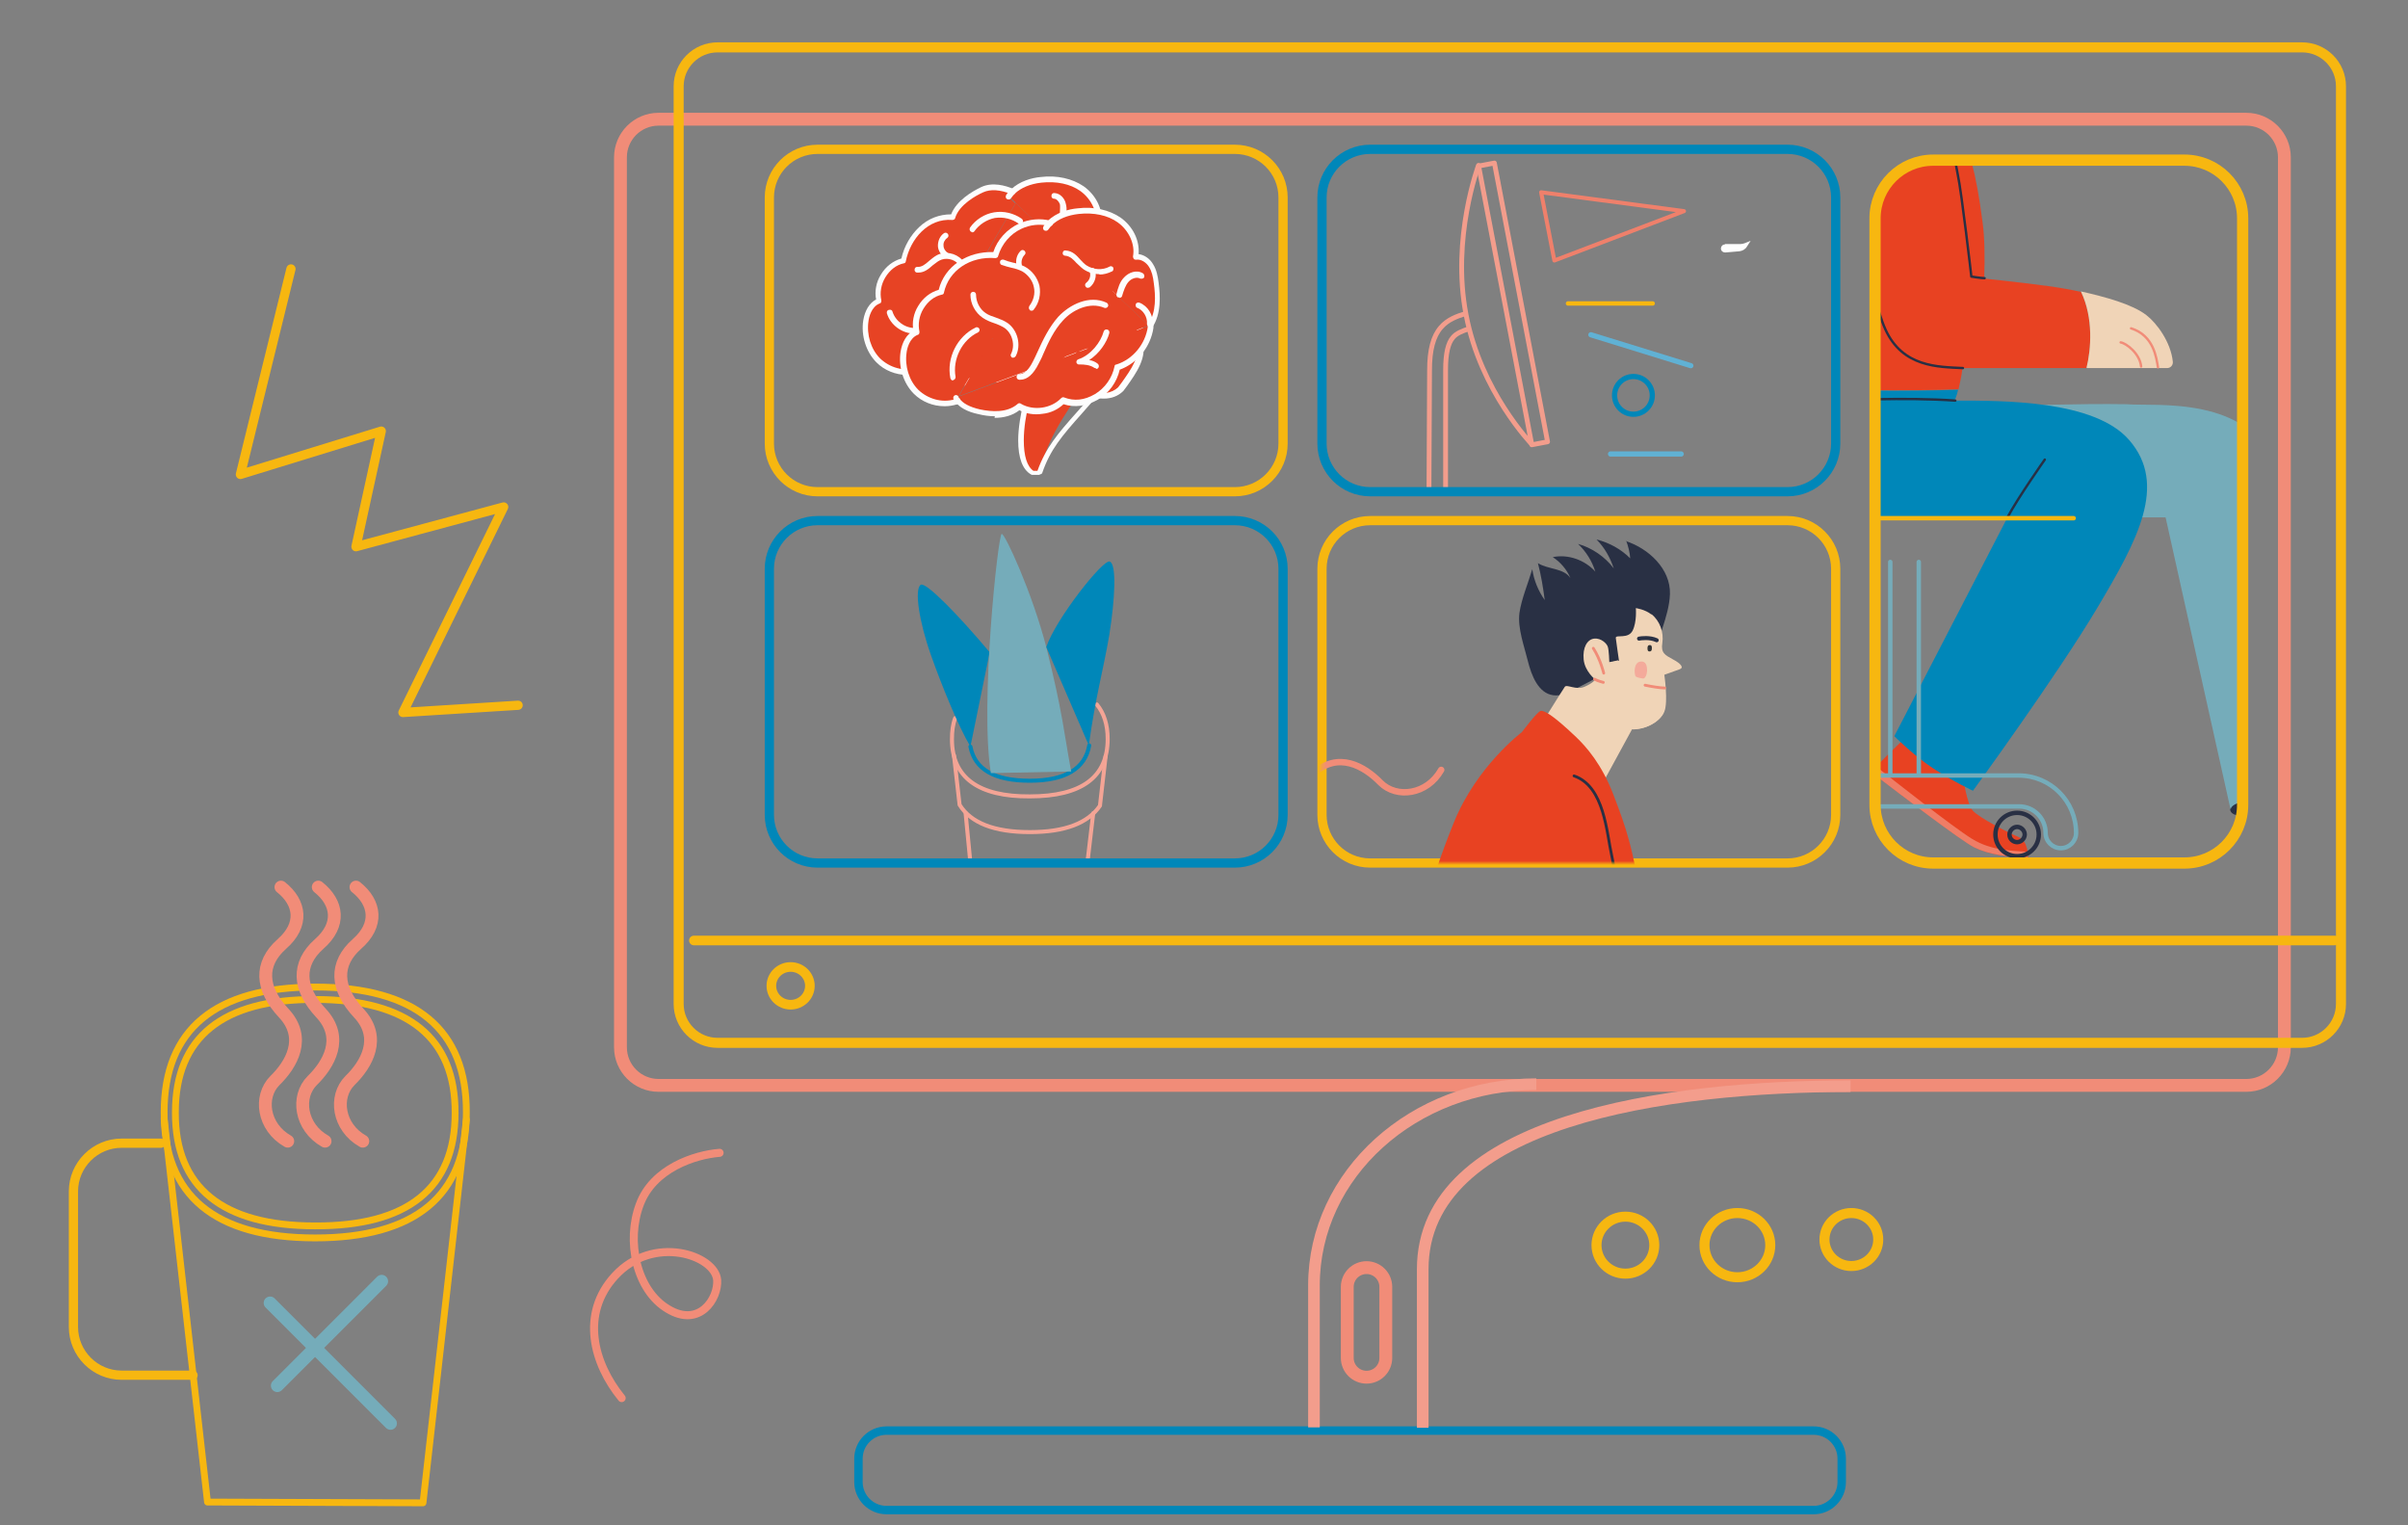 <svg width="600" height="380" viewBox="0 0 600 380" fill="none" xmlns="http://www.w3.org/2000/svg">
<rect x="0" y="0" width="600" height="380" fill="#808080" stroke="none"/>
<mask id="mask0_26_229" style="mask-type:luminance" maskUnits="userSpaceOnUse" x="191" y="129" width="129" height="86">
<path d="M307.7 129.7H203.7C197.073 129.7 191.7 135.073 191.7 141.7V203C191.7 209.627 197.073 215 203.7 215H307.7C314.327 215 319.7 209.627 319.7 203V141.7C319.7 135.073 314.327 129.7 307.7 129.7Z" fill="white"/>
</mask>
<g mask="url(#mask0_26_229)">
<path d="M238 178.9C237.4 180.5 237.2 182.2 237.2 184.2C237.2 193.7 243.8 198.5 256.6 198.4C269.5 198.4 276 193.6 276 184.1C276 180.6 275.1 177.7 273.3 175.5" stroke="#F4A495" stroke-linecap="round" stroke-linejoin="round"/>
<path d="M272.4 202.6C272.2 204.7 269.8 224.3 269.8 224.3H242.7L240.6 202.6" stroke="#F4A495" stroke-linecap="round" stroke-linejoin="round"/>
<path d="M275.5 188.3L274.1 200.5V200.7C271.1 205.1 265.3 207.3 256.6 207.3C247.7 207.3 241.9 205 239.1 200.5L237.7 188.2" stroke="#F4A495" stroke-linecap="round" stroke-linejoin="round"/>
<path d="M241.8 186C242.9 191.7 247.8 194.5 256.6 194.5C265.4 194.5 270.4 191.5 271.4 185.7" stroke="#0087B9" stroke-linecap="round" stroke-linejoin="round"/>
<path d="M241.8 186C238.9 181.2 234.6 170.7 232 163.3C229 154.9 227.8 146.8 229.4 145.7C230.6 144.8 238.8 153.2 246.6 162.5" fill="#0087B9"/>
<path d="M266.9 192.2C265.2 183.1 264.8 177.5 260.7 161.2C257.2 147.7 250.5 133.1 249.6 133C248.7 132.9 244.1 175.8 246.9 192.6" fill="#75ACBA"/>
<path d="M271.3 185.7C272.9 173.9 274.9 167 276.4 158.2C277.8 149.4 278.3 140.5 276.5 139.9C274.8 139.3 263 154.3 260.7 161.2" fill="#0087B9"/>
</g>
<mask id="mask1_26_229" style="mask-type:luminance" maskUnits="userSpaceOnUse" x="467" y="39" width="92" height="176">
<path d="M544.3 39.9H481.7C473.692 39.9 467.2 46.392 467.2 54.4V200.5C467.2 208.508 473.692 215 481.7 215H544.3C552.308 215 558.8 208.508 558.8 200.5V54.4C558.8 46.392 552.308 39.9 544.3 39.9Z" fill="white"/>
</mask>
<g mask="url(#mask1_26_229)">
<path d="M582.2 198C582.6 200.5 578.8 202.1 569.6 202.8C560.4 203.6 556.1 203.8 555.7 201.8C555.3 199.7 562.4 196.8 569.2 196.4C576 196 581.8 195.5 582.2 198Z" fill="#293044"/>
<path d="M501.6 101.1C501.6 101.1 518.4 100.5 529.8 100.7C537 101.3 560.7 98.3 567.1 116.6C573.2 134 575.2 150.8 577.9 167.1C580.4 182.6 582.3 197.9 582.3 197.9C582.3 197.9 578.1 197 569.2 198.1C560.3 199.2 556 199.8 555.8 201.7L539.6 128.9H510.8L501.7 101.1H501.6Z" fill="#75ACBA"/>
<path d="M441.7 95.2C452.7 97.8 477.4 97.3 488 97C488.3 95.5 488.7 94.1 489 91.7H519.9C521 87.2 521.7 79.3 518.5 72.7C517.2 72.4 515.9 72.2 514.9 72C510.3 71.1 499.1 69.9 494.4 69.4C494.6 64 494.5 59 494 55.4C492.3 42.2 490.6 37.6 488.1 31.2C485.6 24.8 482.4 21.2 480.4 19.3C475.4 14.6 473.9 13.9 473.2 14C472.5 14 469.3 18.4 469.3 18.4C469.3 18.4 460.2 25.3 455.5 36.8C450.8 48.3 446.2 63.1 442.4 86.6C441.9 89.6 441.6 92.6 441.4 95.5L441.7 95.2Z" fill="#E84222"/>
<path d="M520 91.7H540C540.8 91.7 541.5 91 541.4 90.1C540.9 85.2 537.4 80.5 534.8 78.5C531.3 75.8 524.7 74 518.5 72.6C521.7 79.3 521 87.1 519.9 91.6L520 91.7Z" fill="#F0D4B7"/>
<path d="M475.3 183.3C473 185.4 469.4 189 467.5 190.9C466.8 191.6 466.9 192.8 467.7 193.4C472.8 197.3 488.9 209.5 492 211.1C495.7 212.9 500.2 213.6 505.3 213.5C505.3 213.5 505.5 209.6 502.9 208.5C500.3 207.4 493.3 203.8 491.6 202C490 200.2 489.1 193.3 489.1 193.3L475.2 183.4L475.3 183.3Z" fill="#E84222"/>
<path d="M458.6 128.9C467.1 129.6 500.2 128.9 500.2 128.9L472 183.4C472 183.4 476.9 188.3 481.8 191.5C486.7 194.7 491.6 197 491.6 197C491.6 197 512.6 168.2 522.6 151.4C532.6 134.6 540.2 120.7 530.5 109.6C521.9 99.7 499.3 99.8 487 99.8C487 99.8 487.6 98.6 487.9 97.1C477.3 97.4 452.6 97.9 441.6 95.3C440.6 112.8 445.5 127.9 458.5 129L458.6 128.9Z" fill="#0087B9"/>
<path d="M531 81.8C536.7 83.6 537.3 89.2 537.7 91.5" stroke="#F18C78" stroke-width="0.6" stroke-linecap="round" stroke-linejoin="round"/>
<path d="M528.4 85.3C529.8 85.5 533.2 88.1 533.5 91.3" stroke="#F18C78" stroke-width="0.6" stroke-linecap="round" stroke-linejoin="round"/>
<path d="M494.5 69.3C493.6 69.3 491.2 68.9 491.2 68.9C491.2 68.9 488.8 48 487.8 43.4C486.8 38.8 486.3 29.2 480.1 27.1" stroke="#293044" stroke-width="0.6" stroke-linecap="round" stroke-linejoin="round"/>
<path d="M489.1 91.7C482.9 91.4 474.1 91.5 469.8 82.1C465.5 72.6 462.5 47.7 462.5 47.7" stroke="#293044" stroke-width="0.6" stroke-linecap="round" stroke-linejoin="round"/>
<path d="M487.2 99.8C474.6 98.9 458.5 99.8 455.9 99.8" stroke="#293044" stroke-width="0.6" stroke-linecap="round" stroke-linejoin="round"/>
<path d="M500.2 128.9C502.8 124 509.5 114.5 509.5 114.5" stroke="#293044" stroke-width="0.6" stroke-linecap="round" stroke-linejoin="round"/>
<path d="M505.2 212.1C505.3 212.9 505.2 213.5 505.2 213.5C500.1 213.5 495.6 212.9 491.9 211.1C488.8 209.6 472.7 197.3 467.6 193.4C466.8 192.8 466.7 191.6 467.4 190.9C471.2 193.9 486.8 206.2 491.4 209C496.3 212 501.5 211.9 505.1 212.2L505.2 212.1Z" fill="#EF7D66"/>
<path d="M433.3 105.4C437.5 122.2 450.1 129.1 461.4 129.1C469.7 129.1 516.7 129.1 516.7 129.1" stroke="#F7B710" stroke-width="1.1" stroke-linecap="round" stroke-linejoin="round"/>
<path d="M471 140V193" stroke="#75ACBA" stroke-width="1.1" stroke-linecap="round" stroke-linejoin="round"/>
<path d="M478.1 193V140" stroke="#75ACBA" stroke-width="1.1" stroke-linecap="round" stroke-linejoin="round"/>
<path d="M435.1 211.3C437.2 211.3 438.9 209.6 438.9 207.5C438.9 203.8 441.9 200.9 445.5 200.9H503.1C506.8 200.9 509.7 203.9 509.7 207.5C509.7 209.6 511.4 211.3 513.5 211.3C515.6 211.3 517.3 209.6 517.3 207.5C517.3 199.6 510.9 193.2 503 193.2H445.4C437.5 193.2 431.1 199.6 431.1 207.5C431.1 209.6 432.8 211.3 434.9 211.3H435.1Z" stroke="#75ACBA" stroke-width="1.1" stroke-linecap="round" stroke-linejoin="round"/>
<path d="M502.6 213.3C505.582 213.3 508 210.882 508 207.9C508 204.918 505.582 202.5 502.6 202.5C499.618 202.5 497.2 204.918 497.2 207.9C497.2 210.882 499.618 213.3 502.6 213.3Z" stroke="#293044" stroke-width="1.1" stroke-linecap="round" stroke-linejoin="round"/>
<path d="M500.7 207.9C500.7 209 501.6 209.8 502.6 209.8C503.6 209.8 504.5 208.9 504.5 207.9C504.5 206.9 503.6 206 502.6 206C501.6 206 500.7 206.9 500.7 207.9Z" stroke="#293044" stroke-width="1.1" stroke-linecap="round" stroke-linejoin="round"/>
</g>
<mask id="mask2_26_229" style="mask-type:luminance" maskUnits="userSpaceOnUse" x="329" y="37" width="129" height="86">
<path d="M445.4 37.2H341.4C334.772 37.2 329.4 42.572 329.4 49.2V110.5C329.4 117.127 334.772 122.5 341.4 122.5H445.4C452.027 122.5 457.4 117.127 457.4 110.5V49.2C457.4 42.572 452.027 37.2 445.4 37.2Z" fill="white"/>
</mask>
<g mask="url(#mask2_26_229)">
<path d="M381.679 110.811L385.608 110.061L372.36 40.614L368.431 41.363L381.679 110.811Z" stroke="#F39D8C" stroke-width="1.2" stroke-linecap="round" stroke-linejoin="round"/>
<path d="M368.4 41.2C368.4 41.2 361.6 59.3 365.3 78.4C368.9 97.5 381.7 110.7 381.7 110.7" stroke="#F39D8C" stroke-width="1.2" stroke-linecap="round" stroke-linejoin="round"/>
<path d="M374.5 144V140H362.2C361.1 140 360.2 139.1 360.2 138V92.1C360.2 88.1 360.8 85.5 362 84.1C362.9 83 364.3 82.5 366 81.9" stroke="#F39D8C" stroke-width="1.2" stroke-miterlimit="10"/>
<path d="M365.2 78.1C363 78.8 360.7 79.6 359 81.6C357.1 83.8 356.2 87.2 356.2 92.2L355.9 154.4" stroke="#F39D8C" stroke-width="1.2" stroke-miterlimit="10"/>
<path d="M390.7 75.6H411.8" stroke="#F7B710" stroke-width="1.1" stroke-linecap="round" stroke-linejoin="round"/>
<path d="M401.3 113.1H418.9" stroke="#60B1D4" stroke-width="1.3" stroke-linecap="round" stroke-linejoin="round"/>
<path d="M396.4 83.4L421.3 91.1" stroke="#60B1D4" stroke-width="1.3" stroke-linecap="round" stroke-linejoin="round"/>
<path d="M407 103.2C409.596 103.2 411.7 101.096 411.7 98.5C411.7 95.904 409.596 93.8 407 93.8C404.404 93.8 402.3 95.904 402.3 98.5C402.3 101.096 404.404 103.2 407 103.2Z" stroke="#0087B9" stroke-width="1.3" stroke-linecap="round" stroke-linejoin="round"/>
<path d="M419.6 52.6L387.3 64.9L384 47.9L419.6 52.6Z" stroke="#EF806B" stroke-linecap="round" stroke-linejoin="round"/>
<path d="M429.8 60.8H433.7C434 60.8 434.4 60.7 434.7 60.6L436.2 60L435.3 61.4C434.9 62.1 434.2 62.5 433.4 62.6L429.9 62.9C429.3 62.9 428.8 62.5 428.8 61.9C428.8 61.4 429.2 60.9 429.8 60.9V60.8Z" fill="white"/>
</g>
<path d="M559.7 29.7H164.1C158.853 29.7 154.6 33.953 154.6 39.2V260.9C154.6 266.147 158.853 270.4 164.1 270.4H559.7C564.947 270.4 569.2 266.147 569.2 260.9V39.2C569.2 33.953 564.947 29.7 559.7 29.7Z" stroke="#F18C78" stroke-width="3.2" stroke-linecap="round" stroke-linejoin="round"/>
<path d="M573.6 11.8H178.8C173.443 11.8 169.1 16.143 169.1 21.5V250.1C169.1 255.457 173.443 259.8 178.8 259.8H573.6C578.957 259.8 583.3 255.457 583.3 250.1V21.5C583.3 16.143 578.957 11.8 573.6 11.8Z" stroke="#F7B710" stroke-width="2.5" stroke-linecap="round" stroke-linejoin="round"/>
<path d="M40.9 278.7L51.7 374.2L105.4 374.4L116.2 278.9" stroke="#F7B710" stroke-width="1.7" stroke-linecap="round" stroke-linejoin="round"/>
<path d="M40.9 277.1C40.9 256.4 53.7 245.9 78.6 245.9C103.6 245.9 116.3 256.5 116.2 277.2C116.2 297.9 103.4 308.4 78.5 308.4C53.5 308.4 40.8 297.8 40.9 277.1Z" stroke="#F7B710" stroke-width="1.7" stroke-linecap="round" stroke-linejoin="round"/>
<path d="M43.7 277.1C43.7 258.4 55.5 248.9 78.6 249C101.7 249 113.5 258.6 113.4 277.3C113.4 296 101.6 305.5 78.5 305.4C55.4 305.4 43.6 295.8 43.7 277.1Z" stroke="#F7B710" stroke-width="1.7" stroke-linecap="round" stroke-linejoin="round"/>
<path d="M451.9 356.4H220.9C217.034 356.4 213.9 359.534 213.9 363.4V369.2C213.9 373.066 217.034 376.2 220.9 376.2H451.9C455.766 376.2 458.9 373.066 458.9 369.2V363.4C458.9 359.534 455.766 356.4 451.9 356.4Z" stroke="#0087B9" stroke-width="2.1" stroke-linecap="round" stroke-linejoin="round"/>
<path d="M382.8 270.1C352.2 270.1 327.4 292.5 327.4 320.2V355.6" stroke="#F39D8C" stroke-width="2.9" stroke-miterlimit="10"/>
<path d="M461.1 270.6C415.1 270.6 354.5 279.1 354.5 316.2V355.7" stroke="#F39D8C" stroke-width="2.9" stroke-miterlimit="10"/>
<path d="M345.3 320.6C345.3 317.949 343.151 315.8 340.5 315.8C337.849 315.8 335.7 317.949 335.7 320.6V338.3C335.7 340.951 337.849 343.1 340.5 343.1C343.151 343.1 345.3 340.951 345.3 338.3V320.6Z" stroke="#F18C78" stroke-width="3.2" stroke-linecap="round" stroke-linejoin="round"/>
<path d="M197 250.3C199.651 250.3 201.8 248.196 201.8 245.6C201.8 243.004 199.651 240.9 197 240.9C194.349 240.9 192.2 243.004 192.2 245.6C192.2 248.196 194.349 250.3 197 250.3Z" stroke="#F7B710" stroke-width="2.4" stroke-linecap="round" stroke-linejoin="round"/>
<path d="M172.9 234.3H581.7" stroke="#F7B710" stroke-width="2.4" stroke-linecap="round" stroke-linejoin="round"/>
<path d="M154.9 348.3C147.8 339.6 144.6 327.3 153.2 317.9C162.8 307.4 178.2 312.7 178.7 318.9C179 323.5 174.3 330.9 166.4 326.1C158.5 321.4 156 309.1 159.4 300.1C162.7 291.1 173.1 287.7 179.3 287.2" stroke="#F18C78" stroke-width="2" stroke-linecap="round" stroke-linejoin="round"/>
<path d="M72.5 67L59.9 118.2L95 107.4L88.7 136.2L125.5 126.3L100.4 177.5L129.1 175.7" stroke="#F7B710" stroke-width="2.3" stroke-linecap="round" stroke-linejoin="round"/>
<path d="M405 317.3C408.977 317.3 412.2 314.121 412.2 310.2C412.2 306.279 408.977 303.1 405 303.1C401.024 303.1 397.8 306.279 397.8 310.2C397.8 314.121 401.024 317.3 405 317.3Z" stroke="#F7B710" stroke-width="2.5" stroke-linecap="round" stroke-linejoin="round"/>
<path d="M432.9 318.2C437.429 318.2 441.1 314.618 441.1 310.2C441.1 305.782 437.429 302.2 432.9 302.2C428.371 302.2 424.7 305.782 424.7 310.2C424.7 314.618 428.371 318.2 432.9 318.2Z" stroke="#F7B710" stroke-width="2.5" stroke-linecap="round" stroke-linejoin="round"/>
<path d="M461.3 315.4C465 315.4 468 312.445 468 308.8C468 305.155 465 302.2 461.3 302.2C457.6 302.2 454.6 305.155 454.6 308.8C454.6 312.445 457.6 315.4 461.3 315.4Z" stroke="#F7B710" stroke-width="2.5" stroke-linecap="round" stroke-linejoin="round"/>
<path d="M270.4 97.9C270.9 97.6 271.5 97.6 272 97.9C274.3 99.1 277.3 98.6 279.1 96.8C281.4 93.5 285.5 88.8 283.5 84.8C286 79.5 278.6 76.8 274.5 79C268.5 81.3 260.6 88.1 263.3 95.2C264.7 97.7 267.8 98.8 270.4 97.8V97.9Z" fill="#E74324"/>
<path d="M274.8 99.3C273.7 99.3 272.7 99.1 271.8 98.6C271.8 98.6 271.4 98.3 270.9 98.6C267.9 99.7 264.5 98.5 262.9 95.7C262 93.4 262.1 90.9 263.2 88.4C265.3 83.8 270.3 80.1 274.5 78.6C277.2 77.1 281.4 77.6 283.5 79.7C285 81.1 285.3 83 284.5 85C286.1 88.8 283 93.1 280.8 96.2C280.5 96.6 280.2 97 279.9 97.4C278.6 98.7 276.9 99.3 275.1 99.3H274.8ZM272.4 97.4C274.4 98.4 277 98 278.6 96.5C278.9 96.1 279.2 95.7 279.5 95.3C281.7 92.2 284.5 88.4 283 85.3C283 85.1 283 84.9 283 84.7C283.7 83.2 283.5 81.8 282.4 80.7C280.6 79 277.1 78.6 274.9 79.8C271.2 81.2 266.3 84.7 264.4 88.9C263.5 91 263.3 93.1 264.1 95C265.4 97.1 268 98.1 270.3 97.3C271.1 96.9 271.9 97 272.5 97.4H272.4Z" fill="#FDFDFD"/>
<path d="M255.6 95.1C254.7 99.9 252.7 114.2 257.2 117.6H259C261.8 106.9 266.3 102.4 274.7 88.9C280.2 80.1 268.9 74.3 263.9 77.3C259 80.2 256.5 89.1 255.5 95.1H255.6Z" fill="#E74324"/>
<path d="M259.1 118.3H257.3C257.1 118.3 257 118.3 256.9 118.2C254.8 117 253.7 114.1 253.7 109.7C253.7 106.5 254.4 103 254.9 100.7C255.6 97.4 258 89.5 263.6 86.9C266.6 85.6 271.6 86.3 274.6 88.6C277.4 90.7 277.6 93.6 275.3 96.4C273.1 99 271.2 101.2 269.5 103.1C264.6 108.6 261.7 112 259.7 117.8C259.7 118 259.3 118.2 259 118.2L259.1 118.3ZM257.5 117.3H258.5C260.6 111.5 263.5 108.1 268.4 102.6C270.1 100.7 272 98.5 274.2 95.9C276.9 92.7 275 90.5 273.7 89.4C271.2 87.5 266.8 86.7 264.4 87.8C259.3 90.1 257 97.7 256.3 100.9C255.7 103.1 255.1 106.5 255.1 109.7C255.1 113.6 255.9 116.2 257.5 117.3Z" fill="#FDFDFD"/>
<path d="M278.9 62.7C279.4 66.3 279.4 70.3 277.4 73.3C277.4 73.2 277.4 73.1 277.4 72.9L276.8 73.1L253 50.5L254.2 48.4C253.6 48.1 253 47.8 252.3 47.6C254.1 45.8 256.7 45 259.3 44.7C262.8 44.3 266.6 44.9 269.5 46.9C272.4 48.9 274.3 52.6 273.6 56.1C275.1 55.9 276.6 57 277.4 58.3C278.2 59.6 278.5 61.2 278.7 62.7H278.9Z" fill="#E74324"/>
<path d="M277.5 73C277.5 73.1 277.5 73.2 277.5 73.4C277.5 73.4 277.5 73.5 277.4 73.6L277 73.2L277.6 73H277.5Z" fill="#E74324"/>
<path d="M277.3 73.6C277.3 73.6 277.3 73.5 277.4 73.4C276.8 77.9 273.4 81.9 269.1 83.4C268.6 86.5 266.6 89.2 263.9 90.8C261.2 92.4 258.5 92.8 255.6 91.7C252.9 94.5 248.1 95.2 244.8 93.2C242.2 95.6 238.2 95.5 234.8 94.8C232.7 94.3 230.4 93.5 229.2 91.7L229.6 91L276.9 73.4L277.3 73.8V73.6Z" fill="#E74324"/>
<path d="M276.9 73.2L229.6 90.9L253.1 50.6L276.9 73.2Z" fill="#E74324"/>
<path d="M254.4 48.5L253.2 50.6L251.5 49C251.8 48.5 252.2 48.1 252.6 47.7C253.3 48 253.9 48.2 254.5 48.5H254.4Z" fill="#E74324"/>
<path d="M229 91.9H229.1C229.1 92 229 92.1 228.8 92.1C225.4 93.3 221.4 92.2 218.8 89.7C216.2 87.2 215.1 83.3 215.7 79.8C216 77.8 217 75.6 219 74.9C217.9 70.7 220.8 65.8 225.1 64.9C226.4 58.8 231.2 53.6 237.5 54.1C238.4 51 241.9 48.6 244.8 47.3C247.2 46.2 249.9 46.8 252.4 47.8C252 48.2 251.6 48.6 251.3 49.1L253 50.7L229.4 91L228.7 91.3C228.7 91.5 228.9 91.6 229 91.8V92V91.9Z" fill="#E74324"/>
<path d="M228.9 91.2L229.6 90.9L229.2 91.6C229.1 91.5 229 91.3 228.9 91.1V91.2Z" fill="#E74324"/>
<path d="M226 93.4C223.2 93.4 220.4 92.3 218.4 90.3C215.8 87.7 214.5 83.6 215.1 79.8C215.5 77.4 216.6 75.5 218.3 74.6C217.9 72.6 218.3 70.3 219.5 68.4C220.7 66.4 222.5 65 224.6 64.4C225.3 61.3 226.9 58.6 229 56.6C231.3 54.4 234.1 53.4 237 53.4C238.3 50 242.2 47.7 244.5 46.6C247.3 45.3 250.5 46.2 252.6 47.1C253 47.2 253.1 47.6 253 48C252.9 48.4 252.5 48.5 252.1 48.4C249.1 47.2 246.8 47.1 245 47.9C243.2 48.7 239 51 238 54.3C238 54.6 237.6 54.8 237.3 54.8C231.2 54.3 226.8 59.6 225.7 65.1C225.7 65.4 225.4 65.6 225.2 65.6C223.3 66 221.7 67.3 220.6 69.1C219.5 70.9 219.2 73 219.6 74.8C219.6 75.1 219.6 75.5 219.2 75.6C217.1 76.4 216.5 79.1 216.4 80C215.9 83.4 217 87 219.3 89.3C221.7 91.6 225.2 92.6 228.3 91.7C228.3 91.5 228.6 91.3 228.8 91.3C229 91.3 229.3 91.3 229.5 91.4C229.7 91.5 229.8 91.7 229.8 92C229.8 92.2 229.8 92.7 229.1 92.9C228.1 93.2 227 93.4 226 93.4Z" fill="#FDFDFD"/>
<path d="M229 92.6C228.8 92.6 228.6 92.6 228.4 92.3C228.2 92.1 228.2 91.8 228.3 91.6C228.3 91.4 228.6 91.2 228.9 91.1C229.3 91.1 229.6 91.3 229.7 91.6C229.7 91.8 229.7 92 229.7 92.1C229.7 92.1 229.6 92.3 229.5 92.4C229.4 92.4 229.2 92.5 229.1 92.5L229 92.6Z" fill="#FDFDFD"/>
<path d="M229 92.6C228.9 92.6 228.8 92.6 228.7 92.6C228.4 92.4 228.2 92 228.4 91.7C228.5 91.4 228.8 91.3 229 91.3C229.4 91.3 229.7 91.6 229.7 92C229.7 92.4 229.7 92.3 229.6 92.4C229.5 92.7 229.2 92.8 229 92.8V92.6Z" fill="#FDFDFD"/>
<path d="M277.4 74.1C277.3 74.1 277.1 74.1 277 74C276.7 73.8 276.6 73.4 276.8 73C278.9 69.9 278.6 65.7 278.2 62.8C278 61.1 277.7 59.8 277 58.7C276.4 57.7 275.1 56.7 273.8 56.9C273.6 56.9 273.4 56.9 273.2 56.7C273.1 56.5 273 56.3 273 56.1C273.6 53.1 272 49.6 269.2 47.6C266.7 45.8 263.2 45.1 259.5 45.5C256.7 45.8 254.4 46.8 252.9 48.2C252.5 48.6 252.2 49 251.9 49.4C251.7 49.7 251.3 49.8 250.9 49.6C250.6 49.4 250.5 49 250.7 48.6C251 48.1 251.4 47.6 251.9 47.2C254.1 45.1 257.1 44.3 259.3 44.1C263.4 43.6 267.2 44.5 270 46.4C273.1 48.6 274.8 52.1 274.5 55.5C275.9 55.7 277.3 56.6 278.1 58C279 59.4 279.3 61.1 279.5 62.7C279.9 65.8 280.2 70.3 277.9 73.8C277.8 74 277.5 74.1 277.3 74.1H277.4Z" fill="#FDFDFD"/>
<path d="M238.6 95.8C237.2 95.8 235.8 95.6 234.6 95.3C231.7 94.7 229.7 93.6 228.6 92C228.5 91.8 228.4 91.7 228.3 91.5C228.1 91.2 228.3 90.7 228.6 90.6C228.9 90.4 229.4 90.6 229.5 90.9C229.5 91.1 229.7 91.2 229.7 91.3C230.6 92.6 232.3 93.5 234.9 94.1C237.8 94.7 241.7 95 244.3 92.7C244.5 92.5 244.9 92.5 245.1 92.7C248.2 94.5 252.6 93.9 255.1 91.3C255.3 91.1 255.6 91 255.8 91.1C258.4 92.1 260.9 91.8 263.5 90.3C266 88.8 267.8 86.3 268.4 83.4C268.4 83.1 268.6 82.9 268.9 82.9C273 81.6 276.1 77.8 276.7 73.5C276.7 73.5 276.7 73.3 276.7 73.2C276.7 72.8 277.1 72.5 277.5 72.6C277.9 72.6 278.2 73 278.1 73.4C278.1 73.5 278.1 73.7 278.1 73.8C277.4 78.5 274.1 82.6 269.7 84.2C269 87.3 267 90.1 264.2 91.7C261.3 93.3 258.5 93.7 255.7 92.8C254.3 94.1 252.5 95 250.4 95.2C248.4 95.5 246.4 95.2 244.7 94.3C242.9 95.7 240.7 96.2 238.5 96.2L238.6 95.8Z" fill="#FDFDFD"/>
<path d="M288.2 70.6C288.7 74.2 288.7 78.2 286.7 81.2C286.7 81.1 286.7 81 286.7 80.8L286.1 81L262.3 58.4L263.5 56.3C262.9 56 262.2 55.8 261.5 55.6C263.3 53.8 266 52.9 268.6 52.6C272.1 52.2 275.9 52.8 278.8 54.8C281.7 56.8 283.6 60.5 282.9 64C284.4 63.8 285.9 64.9 286.7 66.2C287.5 67.5 287.8 69.1 288 70.6H288.2Z" fill="#E74324"/>
<path d="M286.8 80.8C286.8 80.9 286.8 81 286.8 81.2C286.8 81.2 286.8 81.3 286.7 81.4L286.3 81L286.9 80.8H286.8Z" fill="#E74324"/>
<path d="M286.6 81.4C286.6 81.4 286.6 81.3 286.7 81.2C286.1 85.7 282.7 89.7 278.4 91.2C277.9 94.3 275.9 97 273.2 98.6C270.5 100.1 267.8 100.6 264.9 99.5C262.2 102.3 257.4 103 254.1 101C251.5 103.4 247.5 103.3 244.1 102.6C242 102.1 239.7 101.3 238.5 99.5L238.9 98.8L286.2 81.2L286.6 81.6V81.4Z" fill="#E74324"/>
<path d="M286.2 81.1L238.9 98.7L262.4 58.4L286.2 81.1Z" fill="#E74324"/>
<path d="M263.7 56.3L262.5 58.4L260.8 56.8C261.1 56.4 261.4 56 261.7 55.6C262.4 55.8 263.1 56 263.7 56.3Z" fill="#E74324"/>
<path d="M238.4 99.7C238.4 99.8 238.3 99.9 238.1 99.9C234.7 101.1 230.7 100 228.1 97.5C225.5 95 224.4 91.1 225 87.6C225.3 85.6 226.3 83.4 228.3 82.7C227.2 78.5 230.1 73.6 234.4 72.7C235.7 66.6 241.7 63.1 247.9 63.5C248.8 60.4 251.1 57.7 254.1 56.3C256.4 55.2 259.1 55 261.6 55.6C261.2 56 260.9 56.3 260.7 56.8L262.4 58.4L238.8 98.7L238.1 99C238.1 99.2 238.3 99.3 238.4 99.5V99.7Z" fill="#E74324"/>
<path d="M238.2 99L238.9 98.7L238.5 99.4C238.4 99.3 238.3 99.1 238.2 98.9V99Z" fill="#E74324"/>
<path d="M235.3 101.2C232.5 101.2 229.7 100.1 227.7 98.1C225.1 95.5 223.8 91.4 224.4 87.6C224.8 85.2 225.9 83.3 227.6 82.4C227.2 80.4 227.6 78.1 228.8 76.2C230 74.2 231.8 72.8 233.9 72.2C234.6 69.3 236.4 66.8 239 65.1C241.4 63.5 244.4 62.7 247.5 62.8C248.5 59.7 250.9 57.1 253.9 55.7C256.4 54.6 259.2 54.3 261.8 55C262.2 55 262.4 55.5 262.3 55.8C262.3 56.2 261.8 56.4 261.5 56.3C259.1 55.7 256.6 56 254.5 57C251.7 58.3 249.6 60.8 248.7 63.8C248.7 64.1 248.3 64.3 248 64.3C241.7 63.8 236.4 67.4 235.2 72.9C235.2 73.2 234.9 73.4 234.7 73.4C232.8 73.8 231.2 75.1 230.1 76.9C229 78.7 228.7 80.8 229.1 82.6C229.1 82.9 229.1 83.3 228.7 83.4C226.6 84.2 226 86.9 225.9 87.8C225.4 91.2 226.5 94.8 228.8 97.1C231.2 99.4 234.7 100.4 237.8 99.5C237.8 99.3 238.1 99.1 238.3 99.1C238.5 99.1 238.8 99.1 239 99.2C239.2 99.3 239.3 99.5 239.3 99.8C239.3 100 239.3 100.5 238.6 100.7C237.6 101 236.5 101.2 235.5 101.2H235.3Z" fill="#FDFDFD"/>
<path d="M238.3 100.5C238.1 100.5 237.9 100.5 237.7 100.2C237.5 100 237.5 99.7 237.6 99.5C237.6 99.3 237.9 99.1 238.2 99C238.6 99 238.9 99.2 239 99.5C239 99.7 239 99.9 238.9 100C238.9 100 238.8 100.2 238.7 100.3C238.6 100.3 238.4 100.4 238.3 100.4V100.5Z" fill="#FDFDFD"/>
<path d="M238.3 100.5C238.2 100.5 238.1 100.5 238 100.5C237.7 100.3 237.5 99.9 237.7 99.6C237.8 99.3 238.1 99.2 238.3 99.2C238.7 99.2 239 99.5 239 99.9C239 100.3 239 100.2 238.9 100.3C238.8 100.6 238.5 100.7 238.3 100.7V100.5Z" fill="#FDFDFD"/>
<path d="M286.7 81.9C286.6 81.9 286.4 81.9 286.3 81.8C286 81.6 285.9 81.2 286.1 80.8C288.2 77.7 287.9 73.5 287.5 70.6C287.3 68.9 287 67.6 286.3 66.5C285.7 65.5 284.4 64.5 283.1 64.7C282.9 64.7 282.7 64.7 282.5 64.5C282.4 64.3 282.3 64.1 282.3 63.9C282.9 60.9 281.3 57.4 278.5 55.4C276 53.6 272.5 52.9 268.8 53.3C266 53.6 263.6 54.6 262.1 56.1C261.8 56.4 261.5 56.8 261.2 57.2C261 57.5 260.6 57.6 260.2 57.4C259.9 57.2 259.8 56.8 260 56.4C260.3 55.9 260.6 55.5 261 55.1C263.2 52.9 266.3 52.1 268.5 51.9C272.6 51.4 276.4 52.3 279.2 54.2C282.3 56.4 284 59.9 283.7 63.3C285.1 63.5 286.5 64.4 287.3 65.8C288.2 67.2 288.5 68.9 288.7 70.5C289.1 73.6 289.4 78.2 287.1 81.6C287 81.8 286.7 81.9 286.5 81.9H286.7Z" fill="#FDFDFD"/>
<path d="M247.9 103.7C246.5 103.7 245.1 103.5 243.9 103.2C241 102.6 239 101.5 237.9 99.9C237.8 99.7 237.7 99.6 237.6 99.4C237.4 99.1 237.6 98.6 237.9 98.5C238.2 98.3 238.7 98.5 238.8 98.8C238.8 99 239 99.1 239 99.2C239.9 100.5 241.6 101.4 244.2 102C247.1 102.6 251 102.9 253.6 100.6C253.8 100.4 254.2 100.4 254.4 100.6C257.5 102.4 261.9 101.8 264.4 99.2C264.6 99 264.9 98.9 265.1 99C267.7 100 270.2 99.7 272.8 98.2C275.3 96.7 277.1 94.2 277.7 91.3C277.7 91 277.9 90.8 278.2 90.8C282.3 89.5 285.4 85.7 286 81.4C286 81.4 286 81.2 286 81.1C286 80.7 286.4 80.4 286.8 80.5C287.2 80.5 287.5 80.9 287.4 81.3C287.4 81.4 287.4 81.6 287.4 81.7C286.7 86.4 283.4 90.5 279 92.1C278.3 95.2 276.3 98 273.5 99.6C270.6 101.2 267.8 101.6 265 100.7C263.6 102 261.8 102.9 259.7 103.1C257.7 103.4 255.7 103.1 254 102.2C252.2 103.6 250 104.1 247.8 104.1L247.9 103.7Z" fill="#FDFDFD"/>
<path d="M286.4 81.3C286 81.3 285.7 80.9 285.8 80.6C285.9 79 284.9 77.3 283.4 76.7C283 76.6 282.9 76.1 283 75.8C283.1 75.4 283.6 75.3 283.9 75.4C286 76.2 287.4 78.5 287.2 80.7C287.2 81.1 286.9 81.3 286.5 81.3H286.4Z" fill="#FDFDFD"/>
<path d="M254 94.6C253.6 94.6 253.3 94.3 253.3 93.9C253.3 93.5 253.6 93.2 254 93.2C255.2 93.2 256.3 92.2 257.4 90C257.8 89.3 258.1 88.5 258.5 87.7C259.9 84.6 261.4 81.5 263.7 78.9C266.5 75.9 271.4 73.4 275.7 75.4C276.1 75.6 276.2 76 276.1 76.3C275.9 76.7 275.5 76.8 275.2 76.7C271.5 75.1 267.2 77.2 264.8 79.9C262.6 82.3 261.2 85.3 259.9 88.3C259.6 89.1 259.2 89.8 258.8 90.6C257.5 93.2 256 94.6 254.2 94.6H254Z" fill="#FDFDFD"/>
<path d="M274 68.3C272.6 68.3 271.2 67.9 270 67.1C269.3 66.6 268.8 66 268.2 65.5C267.4 64.6 266.6 63.8 265.4 63.7C265 63.7 264.7 63.3 264.8 63C264.8 62.6 265.2 62.3 265.5 62.4C267.3 62.5 268.3 63.7 269.2 64.7C269.7 65.2 270.1 65.7 270.7 66.1C272.4 67.2 274.7 67.4 276.5 66.4C276.8 66.2 277.3 66.4 277.4 66.7C277.5 67 277.4 67.5 277.1 67.6C276.1 68.1 275 68.4 273.9 68.4L274 68.3Z" fill="#FDFDFD"/>
<path d="M273 91.7C272.9 91.7 272.7 91.7 272.6 91.6C271.6 90.9 270.1 90.8 269.2 90.8C269 90.8 268.9 90.8 268.8 90.8C268.5 90.8 268.2 90.5 268.2 90.2C268.2 89.9 268.4 89.6 268.7 89.5C271.8 88.5 274.3 85.2 275 82.6C275.1 82.2 275.5 82 275.9 82.1C276.3 82.2 276.5 82.6 276.4 83C275.8 85.3 273.9 88.1 271.4 89.7C272.1 89.8 272.9 90.1 273.5 90.6C273.8 90.8 273.9 91.3 273.7 91.6C273.6 91.8 273.4 91.9 273.1 91.9L273 91.7Z" fill="#FDFDFD"/>
<path d="M278.9 74.1C278.9 74.1 278.8 74.1 278.7 74.1C278.3 74.1 278.1 73.6 278.2 73.2C278.6 71.7 279 70.2 280.1 69.1C281.2 67.9 283.2 67.1 284.8 68.1C285.1 68.3 285.2 68.7 285.1 69.1C284.9 69.4 284.5 69.5 284.1 69.4C283.2 68.9 281.9 69.4 281.2 70.2C280.4 71.1 280 72.4 279.6 73.7C279.6 74 279.2 74.2 278.9 74.2V74.1Z" fill="#FDFDFD"/>
<path d="M252.5 89.1C252.4 89.1 252.3 89.1 252.2 89.1C251.9 88.9 251.7 88.5 251.9 88.2C253 86.1 252.3 83.1 250.3 81.7C249.5 81.2 248.6 80.8 247.7 80.5C246.8 80.2 245.8 79.8 244.9 79.2C243 77.9 241.8 75.7 241.8 73.4C241.8 73 242.1 72.7 242.5 72.7C242.9 72.7 243.2 73 243.2 73.4C243.2 75.2 244.1 77 245.6 78C246.3 78.5 247.2 78.8 248.1 79.1C249.1 79.5 250.1 79.8 251.1 80.5C253.6 82.3 254.5 86 253.1 88.7C253 88.9 252.7 89.1 252.5 89.1Z" fill="#FDFDFD"/>
<path d="M237.5 94.8C237.2 94.8 236.9 94.6 236.8 94.2C235.8 89.2 238.5 83.8 243.1 81.6C243.4 81.4 243.9 81.6 244 81.9C244.2 82.2 244 82.7 243.7 82.8C239.7 84.7 237.3 89.5 238.1 93.9C238.1 94.3 237.9 94.6 237.5 94.7C237.5 94.7 237.5 94.7 237.4 94.7L237.5 94.8Z" fill="#FDFDFD"/>
<path d="M257 77.4C256.8 77.4 256.7 77.4 256.6 77.2C256.3 77 256.3 76.5 256.5 76.2C257.5 74.9 258 73.1 257.6 71.5C257.3 69.9 256.1 68.4 254.7 67.6C253.9 67.2 253 66.9 252 66.7C251.2 66.5 250.4 66.3 249.6 66C249.2 65.9 249.1 65.4 249.2 65.1C249.3 64.7 249.8 64.6 250.1 64.7C250.8 65 251.5 65.2 252.3 65.4C253.3 65.6 254.3 65.9 255.3 66.4C257.2 67.4 258.5 69.2 259 71.2C259.4 73.3 258.9 75.5 257.6 77.1C257.5 77.3 257.3 77.4 257.1 77.4H257Z" fill="#FDFDFD"/>
<path d="M227.8 83.1C224.8 83.1 221.9 81 221 78.1C220.9 77.7 221 77.3 221.5 77.2C221.9 77.1 222.3 77.2 222.4 77.7C223.2 80.1 225.6 81.8 228.1 81.7C228.5 81.7 228.8 82 228.8 82.4C228.8 82.8 228.5 83.1 228.1 83.1C228.1 83.1 228 83.1 227.9 83.1H227.8Z" fill="#FDFDFD"/>
<path d="M228.8 67.9C228.8 67.9 228.6 67.9 228.5 67.9C228.1 67.9 227.8 67.5 227.9 67.1C227.9 66.7 228.3 66.4 228.7 66.5C229.7 66.5 230.5 65.9 231.5 65C232.1 64.5 232.7 64 233.4 63.6C235.4 62.5 238.1 63 239.7 64.7C240 65 239.9 65.4 239.7 65.7C239.4 66 239 65.9 238.7 65.7C237.6 64.5 235.6 64.1 234.1 64.9C233.5 65.2 233 65.7 232.4 66.1C231.4 67 230.3 67.9 228.9 67.9H228.8Z" fill="#FDFDFD"/>
<path d="M242.3 57.8C242.2 57.8 242 57.8 241.9 57.7C241.6 57.5 241.5 57 241.7 56.7C243.1 54.7 245.3 53.3 247.7 52.9C250.1 52.5 252.6 53.1 254.6 54.5C254.9 54.7 255 55.2 254.8 55.5C254.6 55.8 254.1 55.9 253.8 55.7C252.1 54.5 250 54 247.9 54.3C245.9 54.7 244 55.9 242.8 57.6C242.7 57.8 242.4 57.9 242.2 57.9L242.3 57.8Z" fill="#FDFDFD"/>
<path d="M264.7 54C264.3 54 264 53.6 264.1 53.2V52.9C264.1 52.1 264.2 51.6 264.1 50.9C263.9 50.3 263.3 49.5 262.6 49.5C262.2 49.5 261.9 49.1 262 48.7C262 48.3 262.4 48 262.8 48.1C264.2 48.2 265.2 49.4 265.5 50.5C265.8 51.5 265.8 52.2 265.7 53.1V53.3C265.7 53.7 265.3 53.9 265 53.9L264.7 54Z" fill="#FDFDFD"/>
<path d="M271.1 71.7C270.9 71.7 270.7 71.7 270.5 71.4C270.3 71.1 270.3 70.7 270.7 70.4C271.5 69.8 271.9 68.6 271.5 67.7C271.4 67.3 271.5 66.9 271.9 66.8C272.3 66.7 272.7 66.8 272.8 67.2C273.4 68.7 272.8 70.6 271.5 71.6C271.4 71.6 271.2 71.7 271.1 71.7Z" fill="#FDFDFD"/>
<path d="M254 66.7C253.7 66.7 253.4 66.5 253.3 66.2C253 64.9 253.3 63.5 254.3 62.5C254.6 62.2 255 62.2 255.3 62.5C255.6 62.8 255.6 63.2 255.3 63.5C254.7 64.1 254.4 65.1 254.6 65.9C254.6 66.3 254.5 66.7 254.1 66.7C254.1 66.7 254 66.7 253.9 66.7H254Z" fill="#FDFDFD"/>
<path d="M235.8 64.2C235.7 64.2 235.6 64.2 235.4 64.1C234.4 63.5 233.7 62.3 233.7 61.2C233.7 60 234.2 58.8 235.2 58.1C235.5 57.9 235.9 57.9 236.2 58.3C236.4 58.6 236.4 59 236 59.3C235.4 59.7 235 60.5 235.1 61.2C235.1 61.9 235.5 62.6 236.2 63C236.5 63.2 236.6 63.6 236.4 64C236.3 64.2 236 64.3 235.8 64.3V64.2Z" fill="#FDFDFD"/>
<path d="M307.7 37.2H203.7C197.073 37.2 191.7 42.572 191.7 49.2V110.5C191.7 117.127 197.073 122.5 203.7 122.5H307.7C314.327 122.5 319.7 117.127 319.7 110.5V49.2C319.7 42.572 314.327 37.2 307.7 37.2Z" stroke="#F7B710" stroke-width="2.3" stroke-linecap="round" stroke-linejoin="round"/>
<path d="M445.4 37.2H341.4C334.772 37.2 329.4 42.572 329.4 49.2V110.5C329.4 117.127 334.772 122.5 341.4 122.5H445.4C452.027 122.5 457.4 117.127 457.4 110.5V49.2C457.4 42.572 452.027 37.2 445.4 37.2Z" stroke="#0087B9" stroke-width="2.3" stroke-linecap="round" stroke-linejoin="round"/>
<path d="M307.7 129.7H203.7C197.073 129.7 191.7 135.073 191.7 141.7V203C191.7 209.627 197.073 215 203.7 215H307.7C314.327 215 319.7 209.627 319.7 203V141.7C319.7 135.073 314.327 129.7 307.7 129.7Z" stroke="#0087B9" stroke-width="2.3" stroke-linecap="round" stroke-linejoin="round"/>
<path d="M445.4 129.7H341.4C334.772 129.7 329.4 135.073 329.4 141.7V203C329.4 209.627 334.772 215 341.4 215H445.4C452.027 215 457.4 209.627 457.4 203V141.7C457.4 135.073 452.027 129.7 445.4 129.7Z" stroke="#F7B710" stroke-width="2.3" stroke-linecap="round" stroke-linejoin="round"/>
<mask id="mask3_26_229" style="mask-type:luminance" maskUnits="userSpaceOnUse" x="329" y="129" width="129" height="86">
<path d="M445.4 129.7H341.4C334.772 129.7 329.4 135.073 329.4 141.7V203C329.4 209.627 334.772 215 341.4 215H445.4C452.027 215 457.4 209.627 457.4 203V141.7C457.4 135.073 452.027 129.7 445.4 129.7Z" fill="white"/>
</mask>
<g mask="url(#mask3_26_229)">
<path d="M359.1 191.8C355.6 198 348 199 344 195C340 190.9 333.4 187 327.2 192.8C321 198.6 314.9 198.8 310 193.3C305.2 187.8 299.7 188.6 295.8 193.5" stroke="#F18C78" stroke-width="1.6" stroke-linecap="round" stroke-linejoin="round"/>
<path d="M405.2 134.7C405.7 136.1 406.1 137.6 406.2 139.1C403.9 136.8 401 135.2 397.8 134.4C399.8 136.4 401.2 138.9 402.1 141.6C399.9 138.7 396.7 136.5 393.2 135.5C395.2 137.4 396.7 139.8 397.5 142.4C394.9 139.5 390.7 138 386.9 138.8C388.8 140 390.4 141.9 391.3 144C389.6 141.5 385.8 141.9 383.2 140.3C384 143.3 384.5 146.4 384.9 149.5C383.3 147.2 382.2 144.6 381.8 141.8C380.8 145.2 379.1 149.2 378.6 152.7C378.1 156.5 379.8 161 380.7 164.7C381.6 168.3 383.3 172.7 387 173.2C389 173.5 390.9 172.5 392.6 171.6C398.1 168.8 403.5 165.9 409 163.1C409.9 162.6 410.9 162.1 411.7 161.4C413 160.1 413.6 158.4 414.2 156.6C415.1 153.8 416 150.9 416.1 148C416.3 141.7 410.7 136.6 405.1 134.8L405.2 134.7Z" fill="#293044"/>
<path d="M411.5 153C413.6 154.7 414.6 157.5 414.2 160.2C413.8 162.7 414.9 163.2 416.9 164.3C418.8 165.3 419.6 166.3 418.6 166.7C417.3 167.2 414.7 168.1 414.7 168.1C414.7 168.1 415.7 174.9 414.7 177.3C413.8 179.7 410.1 181.8 406.7 181.6L399.4 195L383.5 181.3C383.5 181.3 389.4 171.8 389.9 171.1C390.4 170.4 392.7 172 394.8 171.1C396.9 170.2 397.5 169.3 397.5 169.3C397.5 169.3 394.9 167.3 394.6 164.3C394.3 161.3 395.5 159.3 397.2 159.1C399 158.9 400.4 160.4 400.6 161.1C400.9 161.8 401 165.1 401 165.1L403.4 164.6C403.4 164.6 402.7 159.8 402.6 158.9C402.6 158 405.7 159.3 406.8 157.1C407.9 154.9 407.6 151.5 407.6 151.5C407.6 151.5 409.9 151.8 411.5 153.1V153Z" fill="#F0D4B7"/>
<path d="M411 162.3C411.4 162.3 411.6 162.1 411.6 161.5C411.6 161 411.5 160.7 411.1 160.7C410.7 160.7 410.5 160.9 410.5 161.5C410.5 162 410.6 162.3 411 162.3Z" fill="#313436"/>
<path d="M412.8 159.5C411.1 158.7 408.9 159 408.4 159.1" stroke="#293044" stroke-linecap="round" stroke-linejoin="round"/>
<path d="M408.7 169.3C409.7 169.3 410.3 168.6 410.4 167.1C410.4 165.6 410 164.8 409 164.8C408 164.8 407.4 165.5 407.3 167C407.3 168.5 407.7 169.3 408.7 169.3Z" fill="#F4AA9B"/>
<path d="M401.1 177.7C399.1 175 399.3 171.4 399.3 171.4C399.3 171.4 400.7 170.5 401.1 169.3C401.4 168.1 400.8 165 400.8 165L403.2 164.5C403.8 166.1 406.5 168.5 408.6 168.9C410.5 169.3 413.3 169.6 414.7 169.9C414.9 171.2 415.3 175.4 414.5 177.4C413.6 179.8 409.9 181.9 406.5 181.7C405.3 181.3 402.9 180.6 401 177.9L401.1 177.7Z" fill="#F0D4B7"/>
<path d="M397 161.5C398.8 164.3 399.6 167.7 399.6 167.7" stroke="#F18C78" stroke-width="0.7" stroke-linecap="round" stroke-linejoin="round"/>
<path d="M397.3 169.2C398.2 169.7 399.5 170 399.5 170" stroke="#F18C78" stroke-width="0.7" stroke-linecap="round" stroke-linejoin="round"/>
<path d="M414.8 171.4C413.7 171.4 411.3 171 409.9 170.7" stroke="#F18C78" stroke-width="0.7" stroke-linecap="round" stroke-linejoin="round"/>
<path d="M345.3 276.5C358.7 279.7 388.9 279.1 401.8 278.7C402.1 276.9 402.6 275.1 403.1 272.2H440.8C442.1 266.7 443 257.1 439.1 249C437.5 248.6 436 248.3 434.7 248.1C429.1 247 415.4 245.5 409.7 244.9C409.9 238.3 409.8 232.2 409.3 227.8C407.2 211.6 405.1 206.1 402.1 198.2C399.1 190.3 395.2 186 392.7 183.6C386.6 177.8 384.7 177 383.9 177.1C383.1 177.2 379.2 182.4 379.2 182.4C379.2 182.4 368 190.8 362.3 204.8C356.6 218.8 351 236.9 346.4 265.6C345.8 269.3 345.4 272.9 345.2 276.4L345.3 276.5Z" fill="#E84222"/>
<path d="M409.8 244.9C408.7 244.9 405.8 244.4 405.8 244.4C405.8 244.4 402.9 218.9 401.6 213.2C400.3 207.5 399.8 195.9 392.2 193.3" stroke="#293044" stroke-width="0.7" stroke-linecap="round" stroke-linejoin="round"/>
</g>
<path d="M544.3 39.9H481.7C473.692 39.9 467.2 46.392 467.2 54.4V200.5C467.2 208.508 473.692 215 481.7 215H544.3C552.308 215 558.8 208.508 558.8 200.5V54.4C558.8 46.392 552.308 39.9 544.3 39.9Z" stroke="#F7B710" stroke-width="2.8" stroke-linecap="round" stroke-linejoin="round"/>
<path d="M48.1 342.6H30.3C23.7 342.6 18.3 337.2 18.3 330.6V296.8C18.3 290.2 23.7 284.8 30.3 284.8H40.1" stroke="#F7B710" stroke-width="2.3" stroke-linecap="round" stroke-linejoin="round"/>
<path d="M67.3 324.6L97.3 354.6" stroke="#75ACBA" stroke-width="3.2" stroke-linecap="round" stroke-linejoin="round"/>
<path d="M95.1 319.2L69.1 345.2" stroke="#75ACBA" stroke-width="3.2" stroke-linecap="round" stroke-linejoin="round"/>
<path d="M71.7 284.3C65.5 280.8 64.5 273.2 68.5 269.2C72.6 265.2 76.5 258.6 70.7 252.4C64.9 246.2 64.7 240.1 70.2 235.2C75.7 230.4 74.9 224.9 70 221" stroke="#F18C78" stroke-width="3.2" stroke-linecap="round" stroke-linejoin="round"/>
<path d="M81 284.3C74.8 280.8 73.8 273.2 77.8 269.2C81.9 265.2 85.8 258.6 80 252.4C74.2 246.2 74 240.1 79.5 235.2C85 230.4 84.2 224.9 79.3 221" stroke="#F18C78" stroke-width="3.2" stroke-linecap="round" stroke-linejoin="round"/>
<path d="M90.4 284.3C84.2 280.8 83.2 273.2 87.2 269.2C91.3 265.2 95.2 258.6 89.4 252.4C83.6 246.2 83.4 240.1 88.9 235.2C94.4 230.4 93.6 224.9 88.7 221" stroke="#F18C78" stroke-width="3.2" stroke-linecap="round" stroke-linejoin="round"/>
</svg>
